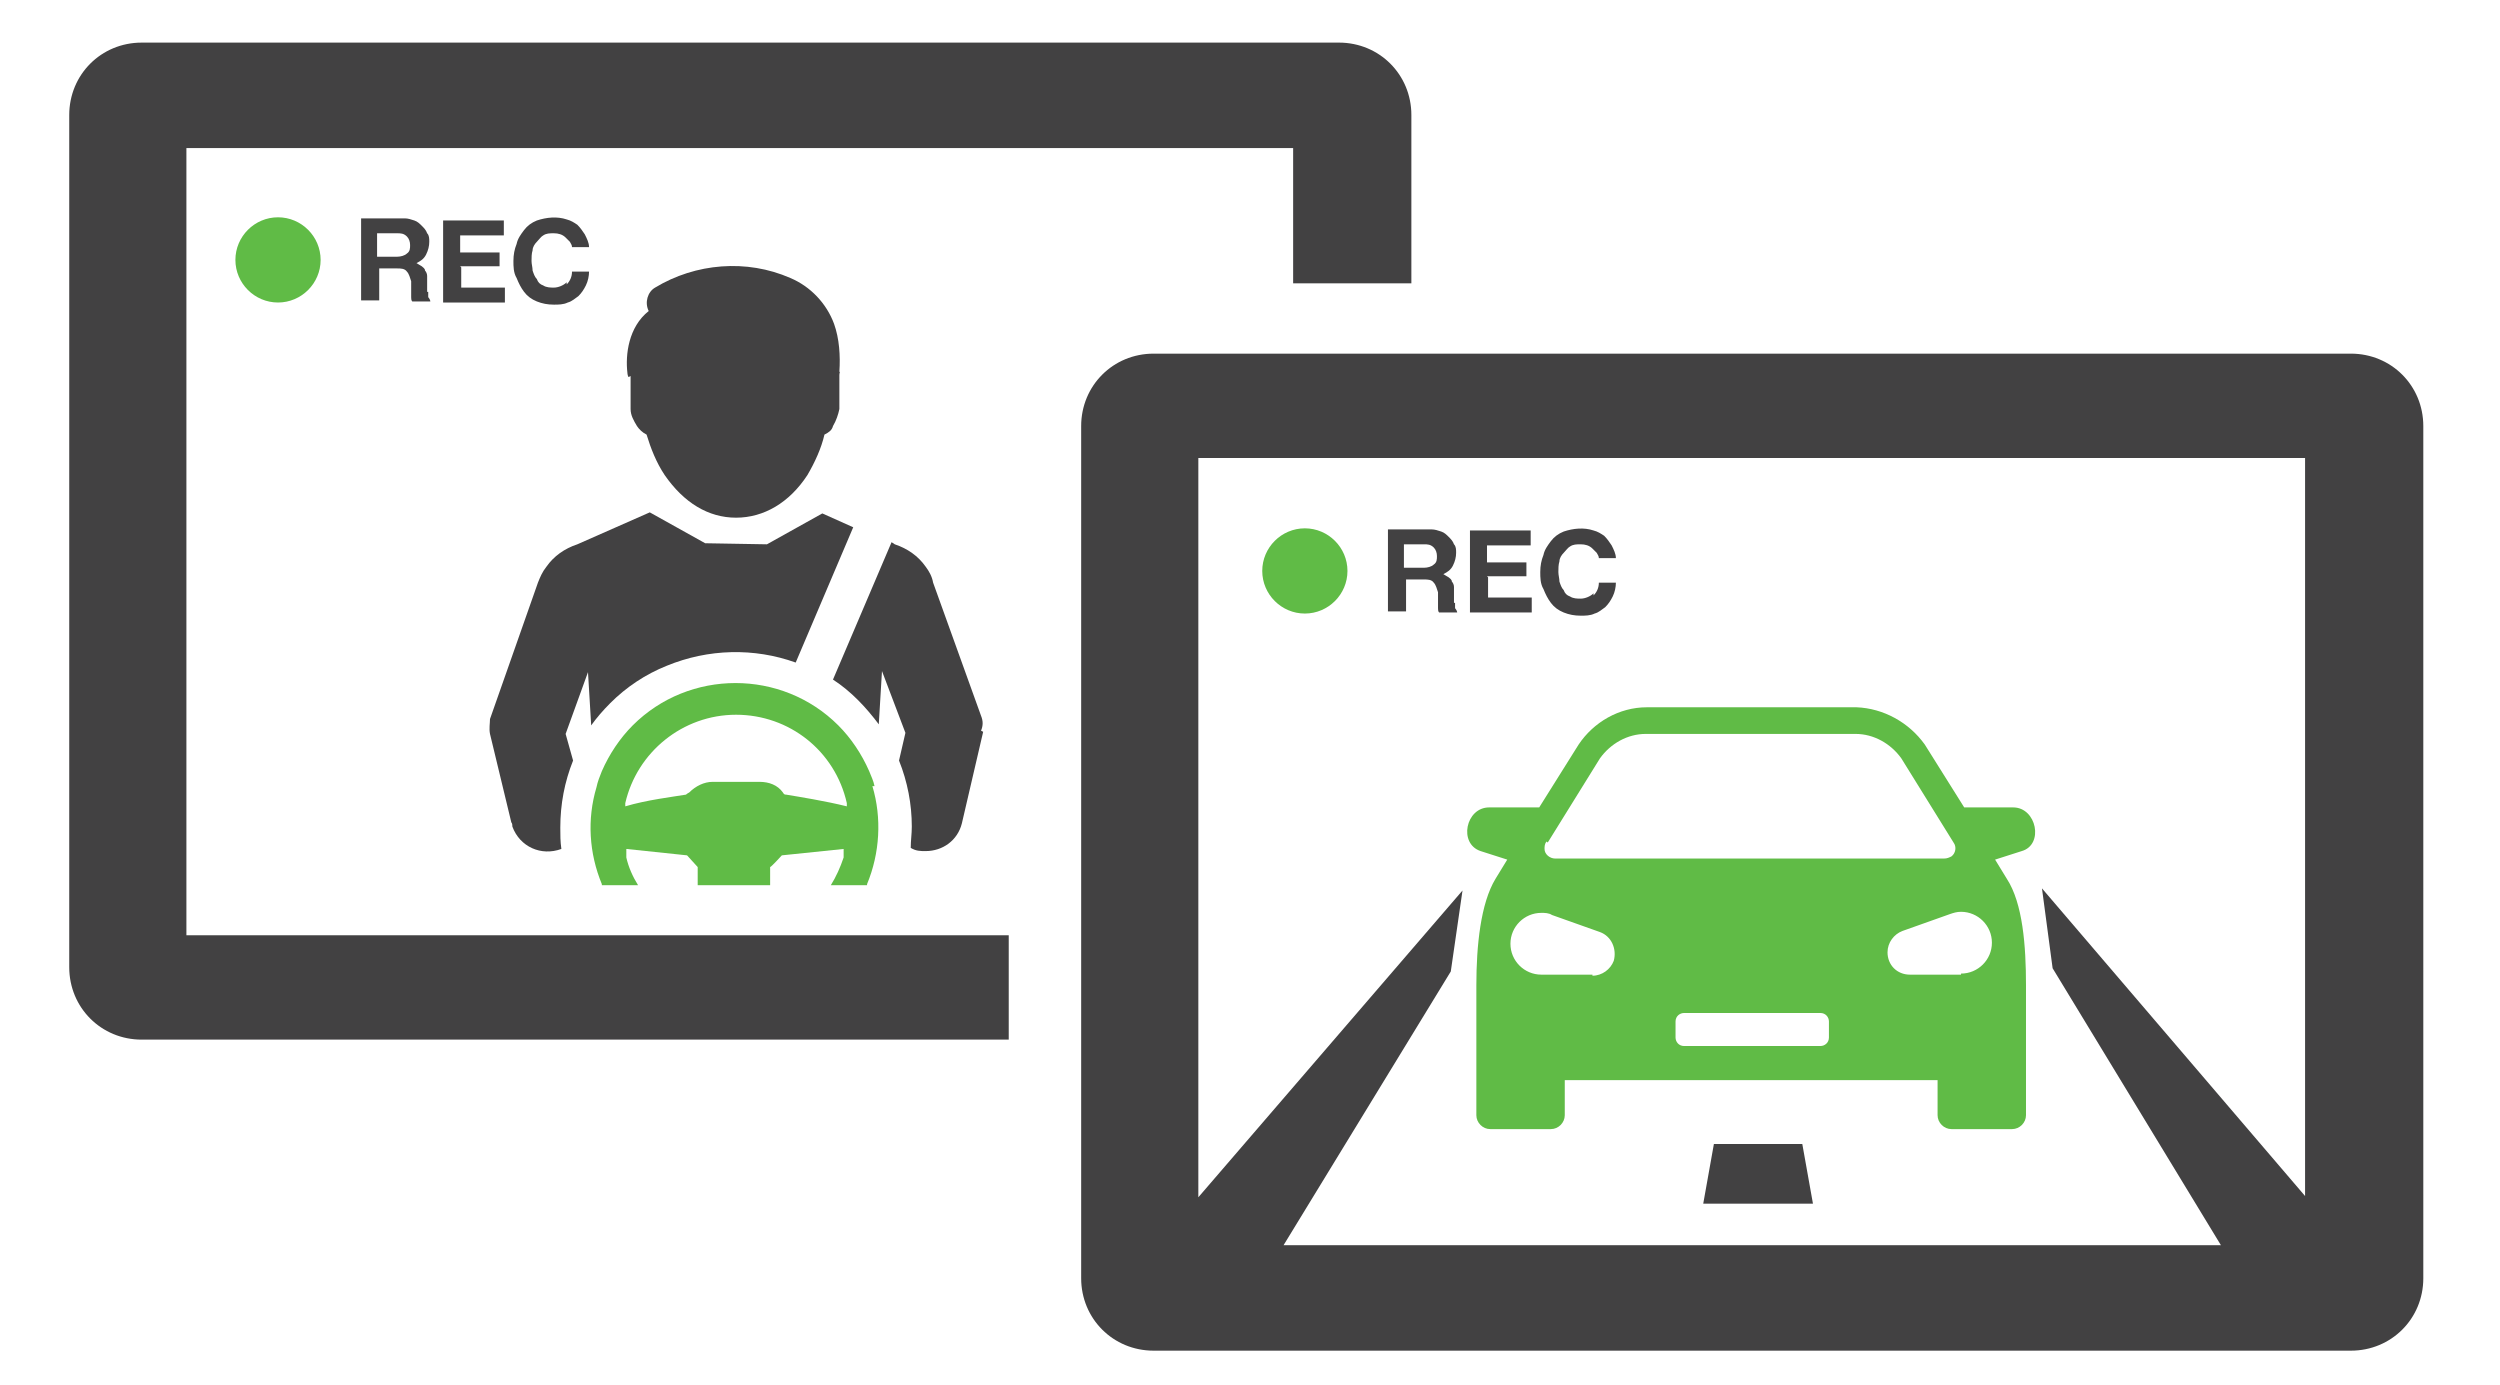<?xml version="1.0" encoding="UTF-8"?>
<svg xmlns="http://www.w3.org/2000/svg" xmlns:xlink="http://www.w3.org/1999/xlink" id="Layer_1" version="1.1" viewBox="0 0 234.7 130">
  <!-- Generator: Adobe Illustrator 29.0.1, SVG Export Plug-In . SVG Version: 2.1.0 Build 192)  -->
  <defs>
    <style>
      .st0 {
        fill: none;
      }

      .st1 {
        fill-rule: evenodd;
      }

      .st1, .st2 {
        fill: #60bb46;
      }

      .st3 {
        fill: #424142;
      }

      .st4 {
        clip-path: url(#clippath);
      }
    </style>
    <clipPath id="clippath">
      <rect class="st0" x="6.5" y="4" width="221" height="122.8"></rect>
    </clipPath>
  </defs>
  <g id="Group_1632">
    <g class="st4">
      <g id="Group_1631">
        <path id="Path_9045" class="st3" d="M53.2,26.5c-.3.3-.8.5-1.2.5-.3,0-.7,0-1-.2-.3-.1-.5-.3-.6-.6-.2-.2-.3-.5-.4-.8,0-.3-.1-.6-.1-.9,0-.3,0-.7.1-1,0-.3.2-.6.4-.8.2-.2.4-.5.6-.6.3-.2.6-.2,1-.2.4,0,.8.1,1.1.4.1.1.3.3.4.4.1.2.2.3.2.5h1.6c0-.4-.2-.8-.4-1.2-.2-.3-.4-.6-.7-.9-.3-.2-.6-.4-1-.5-.9-.3-1.9-.2-2.8.1-.5.2-.9.5-1.2.9-.3.4-.6.8-.7,1.3-.2.5-.3,1-.3,1.6,0,.5,0,1.1.3,1.6.2.5.4.9.7,1.3.3.4.7.7,1.2.9.5.2,1,.3,1.6.3.4,0,.9,0,1.3-.2.4-.1.7-.4,1-.6.3-.3.5-.6.7-1,.2-.4.3-.9.3-1.3h-1.6c0,.5-.2.9-.5,1.2M40.1,27.4c0-.2,0-.3,0-.5s0-.3,0-.4c0-.2,0-.4,0-.6,0-.2-.1-.4-.2-.5,0-.2-.2-.3-.3-.4-.2-.1-.3-.2-.5-.3h0c.4-.2.7-.4.9-.8.2-.4.3-.8.3-1.2,0-.3,0-.6-.2-.8-.1-.3-.3-.5-.5-.7-.2-.2-.4-.4-.7-.5-.3-.1-.6-.2-.9-.2h-4.1v7.7h1.7v-3h1.7c.3,0,.7,0,.9.3.2.2.3.6.4.9,0,.2,0,.3,0,.5s0,.3,0,.5,0,.3,0,.5c0,.1,0,.3.1.4h1.7c0-.1-.1-.3-.2-.4,0-.2,0-.3,0-.5M38.2,23.8c-.2.2-.6.3-.9.3h-1.9v-2.2h1.9c.3,0,.6,0,.9.3.2.2.3.5.3.8,0,.3,0,.6-.3.8M43.2,25h3.7v-1.3h-3.7v-1.6h4.1v-1.4h-5.7v7.7h5.8v-1.4h-4.1v-1.9Z"></path>
        <path id="Path_9046" class="st2" d="M30.1,24.4c0,2.2-1.8,4-4,4-2.2,0-4-1.8-4-4,0-2.2,1.8-4,4-4,2.2,0,4,1.8,4,4,0,0,0,0,0,0"></path>
        <path id="Path_9047" class="st3" d="M59.2,35.3v2.2c0,.3,0,.6,0,.9,0,.6.3,1.1.6,1.6.2.3.5.6.9.8.4,1.3.9,2.6,1.7,3.8,1.8,2.6,4.1,4,6.7,4s5-1.4,6.7-4c.7-1.2,1.3-2.5,1.6-3.8.4-.2.7-.4.8-.8.3-.5.5-1.1.6-1.6,0-.3,0-.6,0-.9v-2.3c0-.2.1-.3,0-.3.1-1.5,0-3.1-.5-4.5-.7-1.9-2.2-3.5-4.1-4.3-4.1-1.8-8.9-1.4-12.7.9-.7.4-1,1.4-.6,2.2-1.9,1.5-2.2,4.1-2,5.8,0,0,0,.2.1.4"></path>
        <path id="Path_9048" class="st3" d="M72,51.1l5.2-2.9,2.9,1.3-5.4,12.7c-3.9-1.4-8.2-1.3-12.1.3-2,.8-3.8,2-5.3,3.5-.7.7-1.3,1.4-1.8,2.1l-.3-5-2.1,5.8.7,2.5c-.8,2-1.2,4.1-1.2,6.3,0,.7,0,1.3.1,2-1.9.7-3.9-.2-4.6-2.1,0-.1,0-.3-.1-.4l-2-8.3c-.1-.5,0-1,0-1.4l4.5-12.8c.2-.5.4-1,.8-1.5.7-1,1.7-1.7,2.9-2.1l6.8-3,5.2,2.9"></path>
        <path id="Path_9049" class="st3" d="M92.3,68.7l-2,8.6c-.4,1.6-1.8,2.6-3.4,2.6-.5,0-.9,0-1.4-.3,0-.7.1-1.3.1-2,0-2.1-.4-4.2-1.2-6.2l.6-2.6-2.2-5.8-.3,5c-1.2-1.6-2.6-3.1-4.3-4.2l5.5-12.9.3.2c1.2.4,2.2,1.1,2.9,2.1.3.4.6.9.7,1.5l4.5,12.5c.2.5.2.9,0,1.4"></path>
        <path id="Path_9050" class="st2" d="M82.1,73.8c-.1-.5-.3-.9-.5-1.4-.7-1.6-1.7-3.1-2.9-4.3-5.3-5.3-14-5.3-19.3,0h0c-1.2,1.2-2.2,2.7-2.9,4.3-.2.5-.4,1-.5,1.5-.9,3-.7,6.2.5,9.1,0,0,0,0,0,.1h3.4c-.5-.8-.9-1.7-1.1-2.6v-.8s5.7.6,5.7.6l1,1.1v1.7h6.8v-1.7c.1,0,1.1-1.1,1.1-1.1l5.8-.6v.8c-.3.9-.7,1.8-1.2,2.6h3.4s0,0,0-.1c1.2-2.9,1.4-6.2.5-9.2M69.1,67.1c5,0,9.3,3.4,10.4,8.3v.3c-2-.5-4.5-.9-5.7-1.1-.1,0-.2,0-.3-.2-.5-.7-1.3-1-2.2-1h-4.4c-.8,0-1.6.4-2.2,1,0,0-.2.1-.3.2-1.2.2-3.7.5-5.7,1.1v-.3c1.1-4.8,5.4-8.3,10.4-8.3"></path>
        <path id="Path_9051" class="st3" d="M94.7,87.8H17.5s0-73.9,0-73.9h103.9v12.7h11.1v-15.8c0-3.8-3-6.8-6.8-6.8H13.3c-3.8,0-6.8,3-6.8,6.8v80c0,3.8,3,6.8,6.8,6.8h81.4v-9.8Z"></path>
        <path id="Path_9052" class="st3" d="M149.6,55.7c-.3.3-.8.5-1.2.5-.3,0-.7,0-1-.2-.3-.1-.5-.3-.6-.6-.2-.2-.3-.5-.4-.8,0-.3-.1-.6-.1-.9,0-.3,0-.7.1-1,0-.3.2-.6.4-.8.2-.2.4-.5.6-.6.3-.2.6-.2,1-.2.4,0,.8.1,1.1.4.1.1.3.3.4.4.1.2.2.3.2.5h1.6c0-.4-.2-.8-.4-1.2-.2-.3-.4-.6-.7-.9-.3-.2-.6-.4-1-.5-.9-.3-1.9-.2-2.8.1-.5.2-.9.5-1.2.9-.3.4-.6.8-.7,1.3-.2.5-.3,1-.3,1.6,0,.5,0,1.1.3,1.6.2.5.4.9.7,1.3.3.4.7.7,1.2.9.5.2,1,.3,1.6.3.4,0,.9,0,1.3-.2.4-.1.7-.4,1-.6.3-.3.5-.6.7-1,.2-.4.3-.9.3-1.3h-1.6c0,.5-.2.9-.5,1.2M136.5,56.6c0-.2,0-.3,0-.5s0-.3,0-.4c0-.2,0-.4,0-.6,0-.2-.1-.4-.2-.5,0-.2-.2-.3-.3-.4-.2-.1-.3-.2-.5-.3h0c.4-.2.7-.4.9-.8.2-.4.3-.8.3-1.2,0-.3,0-.6-.2-.8-.1-.3-.3-.5-.5-.7-.2-.2-.4-.4-.7-.5-.3-.1-.6-.2-.9-.2h-4.1v7.7h1.7v-3h1.7c.3,0,.7,0,.9.3.2.2.3.6.4.9,0,.2,0,.3,0,.5s0,.3,0,.5,0,.3,0,.5c0,.1,0,.3.1.4h1.7c0-.1-.1-.3-.2-.4,0-.2,0-.3,0-.5M134.6,53c-.2.2-.6.3-.9.3h-1.9v-2.2h1.9c.3,0,.6,0,.9.3.2.2.3.5.3.8,0,.3,0,.6-.3.8M139.6,54.1h3.7v-1.3h-3.7v-1.6h4.1v-1.4h-5.7v7.7h5.8v-1.4h-4.1v-1.9Z"></path>
        <path id="Path_9053" class="st2" d="M126.5,53.6c0,2.2-1.8,4-4,4-2.2,0-4-1.8-4-4,0-2.2,1.8-4,4-4,2.2,0,4,1.8,4,4h0"></path>
        <path id="Path_9054" class="st3" d="M169.1,107.4h-8.2l-1,5.6h10.3l-1-5.6Z"></path>
        <path id="Path_9055" class="st3" d="M147,33.2h-38.7c-3.8,0-6.8,3-6.8,6.8v80c0,3.8,3,6.8,6.8,6.8h112.4c3.8,0,6.8-3,6.8-6.8V40c0-3.8-3-6.8-6.8-6.8h-73.7ZM216.5,112.4l-24.8-29,1,7.5,15.8,26h-88l15.7-25.7,1.1-7.6-24.8,28.8V43h103.9v69.4Z"></path>
        <path id="Path_9056" class="st1" d="M189.1,75.8h-4.7l-3.7-5.9c-1.5-2.1-3.9-3.4-6.4-3.5h-19.7c-2.6,0-5,1.4-6.4,3.5l-3.7,5.9h-4.7c-2.2,0-2.9,3.4-.8,4.1l2.5.8-1.1,1.8c-1.4,2.3-1.8,6.3-1.8,10v12.2c0,.7.6,1.3,1.3,1.3h5.7c.7,0,1.3-.6,1.3-1.3v-3.3h35v3.3c0,.7.6,1.3,1.3,1.3h5.7c.7,0,1.3-.6,1.3-1.3v-12.2c0-3.7-.3-7.7-1.8-10l-1.1-1.8,2.5-.8c2.1-.6,1.4-4.1-.8-4.1M145.3,79.1l4.9-7.9c1-1.4,2.6-2.3,4.3-2.3h19.7c1.7,0,3.3.9,4.3,2.3l4.9,7.9c.3.4.2,1-.2,1.3-.2.1-.4.2-.7.2h-36.5c-.5,0-1-.4-1-.9,0-.2,0-.5.2-.7M149.5,91.5h-4.8c-1.6,0-2.9-1.3-2.9-2.9s1.3-2.9,2.9-2.9c.3,0,.7,0,1,.2l4.5,1.6c1.1.4,1.6,1.6,1.3,2.7-.3.8-1.1,1.4-2,1.4M171.7,97.4c0,.5-.4.8-.8.8h-12.8c-.5,0-.8-.4-.8-.8v-1.5c0-.5.4-.8.8-.8h12.8c.5,0,.8.4.8.8v1.5ZM184.1,91.5h-4.8c-1.2,0-2.1-.9-2.1-2.1,0-.9.6-1.7,1.4-2l4.5-1.6c.3-.1.6-.2,1-.2,1.6,0,2.9,1.3,2.9,2.9s-1.3,2.9-2.9,2.9"></path>
      </g>
    </g>
  </g>
</svg>
